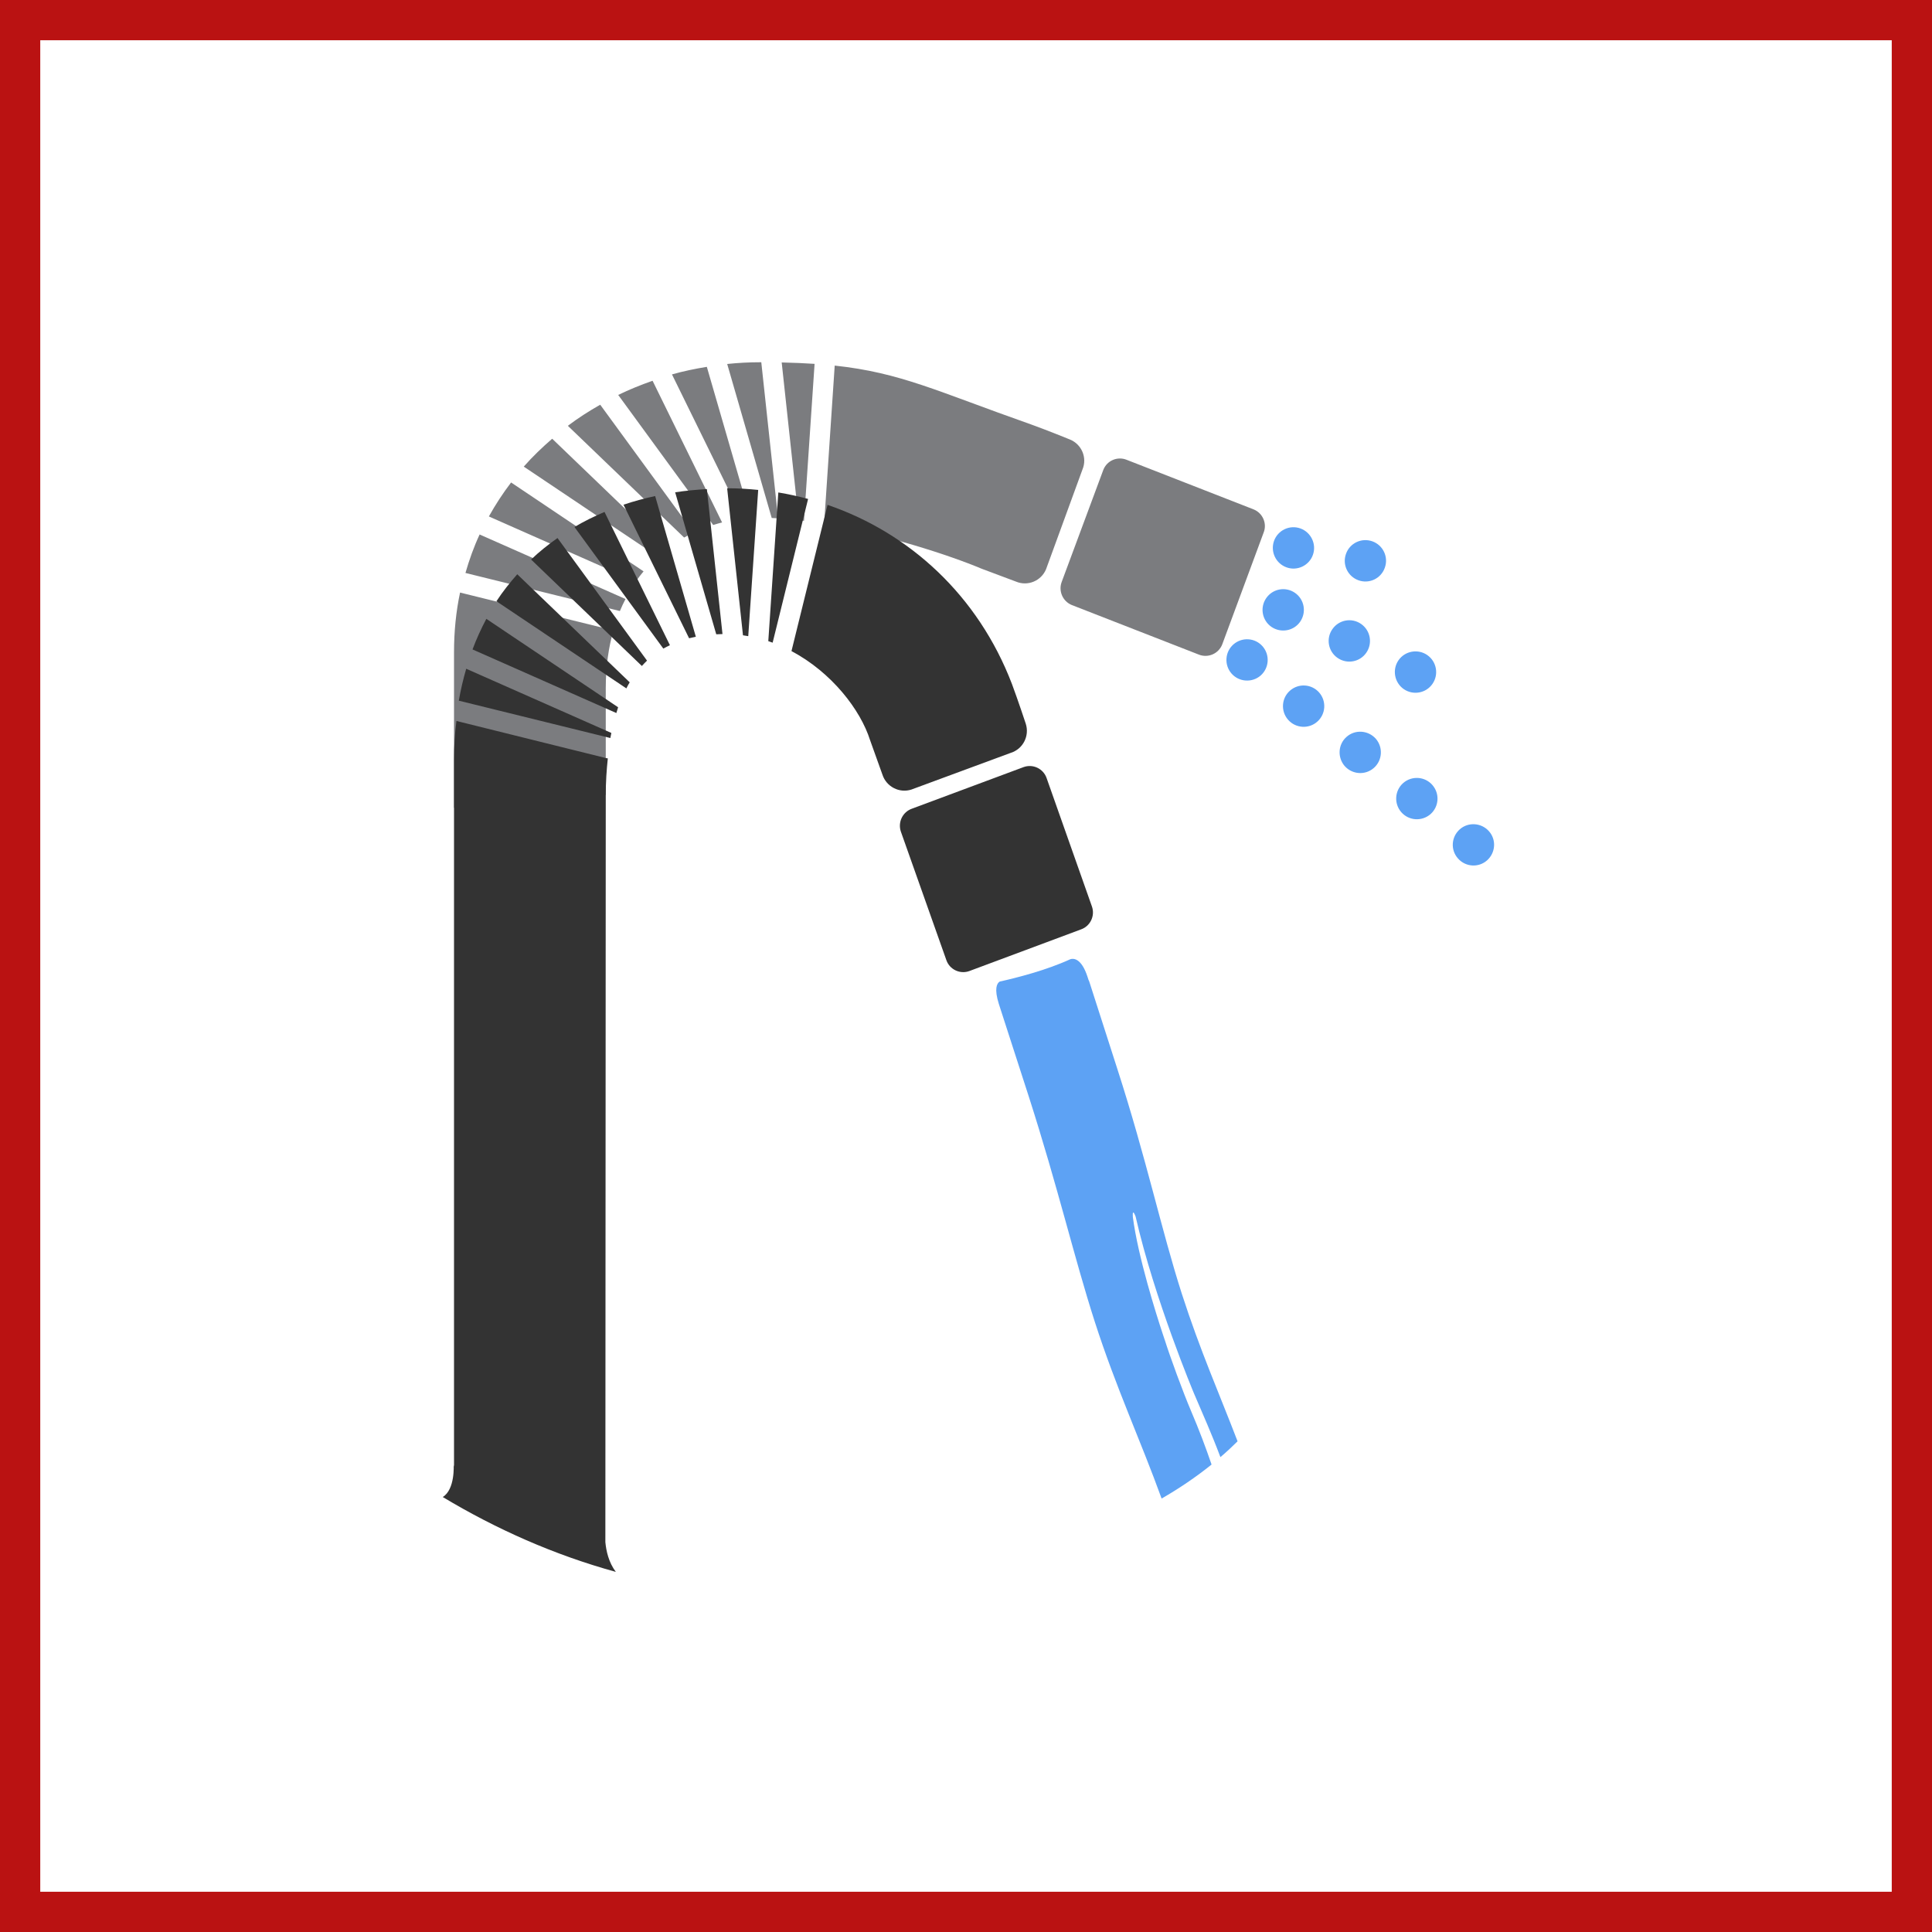 <svg width="48" height="48" viewBox="0 0 48 48" fill="none" xmlns="http://www.w3.org/2000/svg"><rect x="0" y="0" width="48" height="48" fill="#808080" stroke="none"/><path d="M0.5 0.5H47.5V47.5H0.5V0.5Z" fill="white" stroke="#BA1212"/><path fill-rule="evenodd" clip-rule="evenodd" d="M18.914 9L19.332 12.878C19.279 12.875 19.226 12.871 19.173 12.869L18.067 9.043C18.334 9.015 18.607 9 18.884 9H18.914ZM17.561 9.114L18.65 12.871C18.585 12.876 18.519 12.881 18.455 12.888L16.695 9.302C16.977 9.222 17.268 9.162 17.561 9.114ZM19.421 9.005C19.718 9.011 19.985 9.024 20.238 9.04L19.975 12.939C19.931 12.934 19.888 12.93 19.844 12.925L19.421 9.005ZM16.213 9.46L17.94 12.98C17.866 12.999 17.792 13.02 17.719 13.043L15.359 9.812C15.634 9.678 15.92 9.563 16.213 9.46ZM14.912 10.055L17.232 13.231C17.152 13.269 17.075 13.312 16.997 13.355L14.108 10.579C14.362 10.387 14.632 10.214 14.912 10.055ZM13.719 10.9L16.565 13.635C16.488 13.693 16.414 13.76 16.342 13.826L13.013 11.593C13.23 11.345 13.469 11.117 13.719 10.9ZM12.698 11.987L15.989 14.195C15.922 14.275 15.859 14.358 15.797 14.446L12.146 12.831C12.31 12.536 12.494 12.255 12.698 11.987ZM20.738 9.083C22.381 9.259 23.277 9.721 25.608 10.542C26.023 10.691 26.581 10.919 26.581 10.919C26.875 11.038 27.016 11.373 26.894 11.663L25.989 14.142C25.869 14.433 25.534 14.572 25.243 14.45L24.389 14.13C23.593 13.795 21.99 13.273 20.475 13.016L20.738 9.083ZM11.916 13.279L15.541 14.882C15.491 14.978 15.444 15.077 15.401 15.181L11.564 14.235C11.659 13.905 11.774 13.584 11.916 13.279ZM27.412 11.673C27.502 11.442 27.763 11.331 27.992 11.424L31.144 12.655C31.374 12.747 31.486 13.009 31.393 13.236L30.364 16.015C30.271 16.244 30.012 16.354 29.784 16.263L26.629 15.032C26.401 14.939 26.29 14.68 26.38 14.451L27.412 11.673ZM11.43 14.722L15.24 15.662C15.12 16.083 15.05 16.562 15.05 17.092V19.752L11.28 20.07V16.202C11.28 15.692 11.33 15.192 11.43 14.722Z" fill="#7B7C7F"/><path fill-rule="evenodd" clip-rule="evenodd" d="M17.562 12.151L17.95 15.753C17.898 15.754 17.847 15.756 17.795 15.759L16.774 12.231C17.03 12.192 17.293 12.167 17.562 12.151ZM18.09 12.131C18.342 12.131 18.589 12.147 18.837 12.172L18.59 15.805C18.547 15.797 18.503 15.79 18.459 15.784L18.066 12.132L18.09 12.131ZM16.277 12.324L17.288 15.82C17.23 15.831 17.175 15.843 17.12 15.857L15.491 12.539C15.744 12.454 16.006 12.383 16.277 12.324ZM19.337 12.235C19.587 12.276 19.834 12.331 20.077 12.396L19.196 15.967L19.088 15.929L19.337 12.235ZM15.019 12.719L16.644 16.03C16.587 16.057 16.533 16.084 16.48 16.114L14.272 13.093C14.509 12.953 14.759 12.83 15.019 12.719ZM13.851 13.367L16.075 16.413C16.031 16.454 15.99 16.5 15.947 16.546L13.195 13.901C13.398 13.707 13.619 13.531 13.851 13.367ZM12.851 14.267L15.645 16.952C15.614 16.999 15.588 17.052 15.562 17.103L12.334 14.938C12.488 14.7 12.665 14.479 12.851 14.267ZM12.083 15.375L15.357 17.572C15.343 17.618 15.329 17.667 15.313 17.715L11.74 16.135C11.839 15.869 11.955 15.617 12.083 15.375ZM11.583 16.615L15.189 18.21C15.181 18.252 15.171 18.293 15.164 18.336L11.399 17.408C11.446 17.134 11.509 16.871 11.583 16.615ZM20.56 12.543C22.6 13.241 24.302 14.798 25.142 16.995C25.296 17.408 25.485 17.981 25.485 17.981C25.582 18.283 25.417 18.606 25.119 18.702L22.644 19.616C22.346 19.713 22.021 19.547 21.924 19.246L21.616 18.387C21.377 17.632 20.661 16.705 19.664 16.176L20.56 12.543ZM25.437 19.056C25.668 18.976 25.923 19.099 26.003 19.332L27.13 22.525C27.21 22.758 27.086 23.012 26.854 23.092L24.076 24.128C23.845 24.208 23.589 24.084 23.511 23.851L22.381 20.659C22.303 20.426 22.426 20.172 22.658 20.091L25.437 19.056ZM11.34 17.912L15.05 18.833L15.101 18.842C15.071 19.122 15.05 19.422 15.05 19.753L15.04 38.313C15.061 38.532 15.12 38.813 15.3 39.053C13.771 38.632 12.33 37.992 11 37.193C11.311 37.002 11.271 36.393 11.271 36.393L11.28 36.443V18.862C11.28 18.532 11.3 18.222 11.34 17.912Z" fill="#333333"/><path d="M27.02 24.271C26.865 23.796 26.665 23.808 26.593 23.831C25.988 24.109 25.249 24.295 24.837 24.387C24.768 24.43 24.695 24.562 24.817 24.946C25.067 25.719 25.514 27.097 25.554 27.225C26.295 29.532 26.684 31.238 27.2 32.84C27.73 34.484 28.333 35.776 28.86 37.231C29.301 36.977 29.714 36.697 30.101 36.386C29.956 35.962 29.794 35.529 29.59 35.052C29.395 34.596 29.067 33.702 28.937 33.286L28.933 33.276L28.885 33.132C28.729 32.661 28.272 31.22 28.145 30.235C28.129 29.991 28.214 30.225 28.214 30.225C28.684 32.287 29.664 34.619 29.664 34.619C29.893 35.156 30.099 35.612 30.321 36.202C30.468 36.077 30.61 35.945 30.747 35.809C30.295 34.629 29.818 33.557 29.362 32.143C28.849 30.543 28.494 28.83 27.757 26.548L27.062 24.385C27.049 24.362 27.037 24.33 27.02 24.271Z" fill="#5DA2F4"/><path fill-rule="evenodd" clip-rule="evenodd" d="M31.652 13.441C31.747 13.173 32.04 13.033 32.309 13.129C32.574 13.226 32.713 13.519 32.619 13.785C32.525 14.052 32.229 14.192 31.964 14.096C31.697 14 31.559 13.708 31.652 13.441ZM33.441 13.76C33.534 13.493 33.828 13.354 34.096 13.449C34.363 13.545 34.502 13.839 34.405 14.106C34.311 14.374 34.018 14.513 33.751 14.417C33.485 14.322 33.344 14.029 33.441 13.76ZM31.459 14.86C31.621 14.625 31.941 14.568 32.173 14.729C32.406 14.89 32.464 15.209 32.304 15.444C32.144 15.677 31.823 15.735 31.589 15.575C31.356 15.414 31.297 15.094 31.459 14.86ZM33.102 15.632C33.264 15.397 33.583 15.34 33.815 15.501C34.049 15.663 34.107 15.982 33.946 16.216C33.786 16.449 33.466 16.508 33.232 16.346C32.999 16.186 32.939 15.865 33.102 15.632ZM30.644 16.01C30.859 15.823 31.181 15.844 31.368 16.057C31.554 16.27 31.534 16.594 31.322 16.782C31.109 16.968 30.784 16.947 30.597 16.734C30.411 16.521 30.432 16.197 30.644 16.01ZM34.744 16.406C34.906 16.17 35.228 16.115 35.459 16.274C35.693 16.436 35.751 16.756 35.59 16.99C35.43 17.223 35.109 17.282 34.875 17.12C34.644 16.959 34.585 16.638 34.744 16.406ZM32.049 17.159C32.264 16.97 32.587 16.993 32.774 17.205C32.96 17.418 32.94 17.742 32.728 17.929C32.517 18.117 32.19 18.096 32.003 17.883C31.816 17.67 31.836 17.345 32.049 17.159ZM33.455 18.307C33.667 18.119 33.992 18.141 34.182 18.354C34.366 18.568 34.346 18.892 34.133 19.079C33.921 19.266 33.598 19.245 33.408 19.032C33.224 18.818 33.242 18.494 33.455 18.307ZM34.862 19.454C35.074 19.269 35.399 19.288 35.586 19.502C35.774 19.715 35.753 20.039 35.541 20.227C35.326 20.413 35.003 20.393 34.815 20.179C34.629 19.966 34.649 19.642 34.862 19.454ZM36.268 20.604C36.48 20.417 36.806 20.44 36.993 20.652C37.181 20.863 37.158 21.188 36.944 21.377C36.732 21.563 36.409 21.541 36.223 21.328C36.033 21.115 36.056 20.792 36.268 20.604Z" fill="#5DA2F4"/></svg>